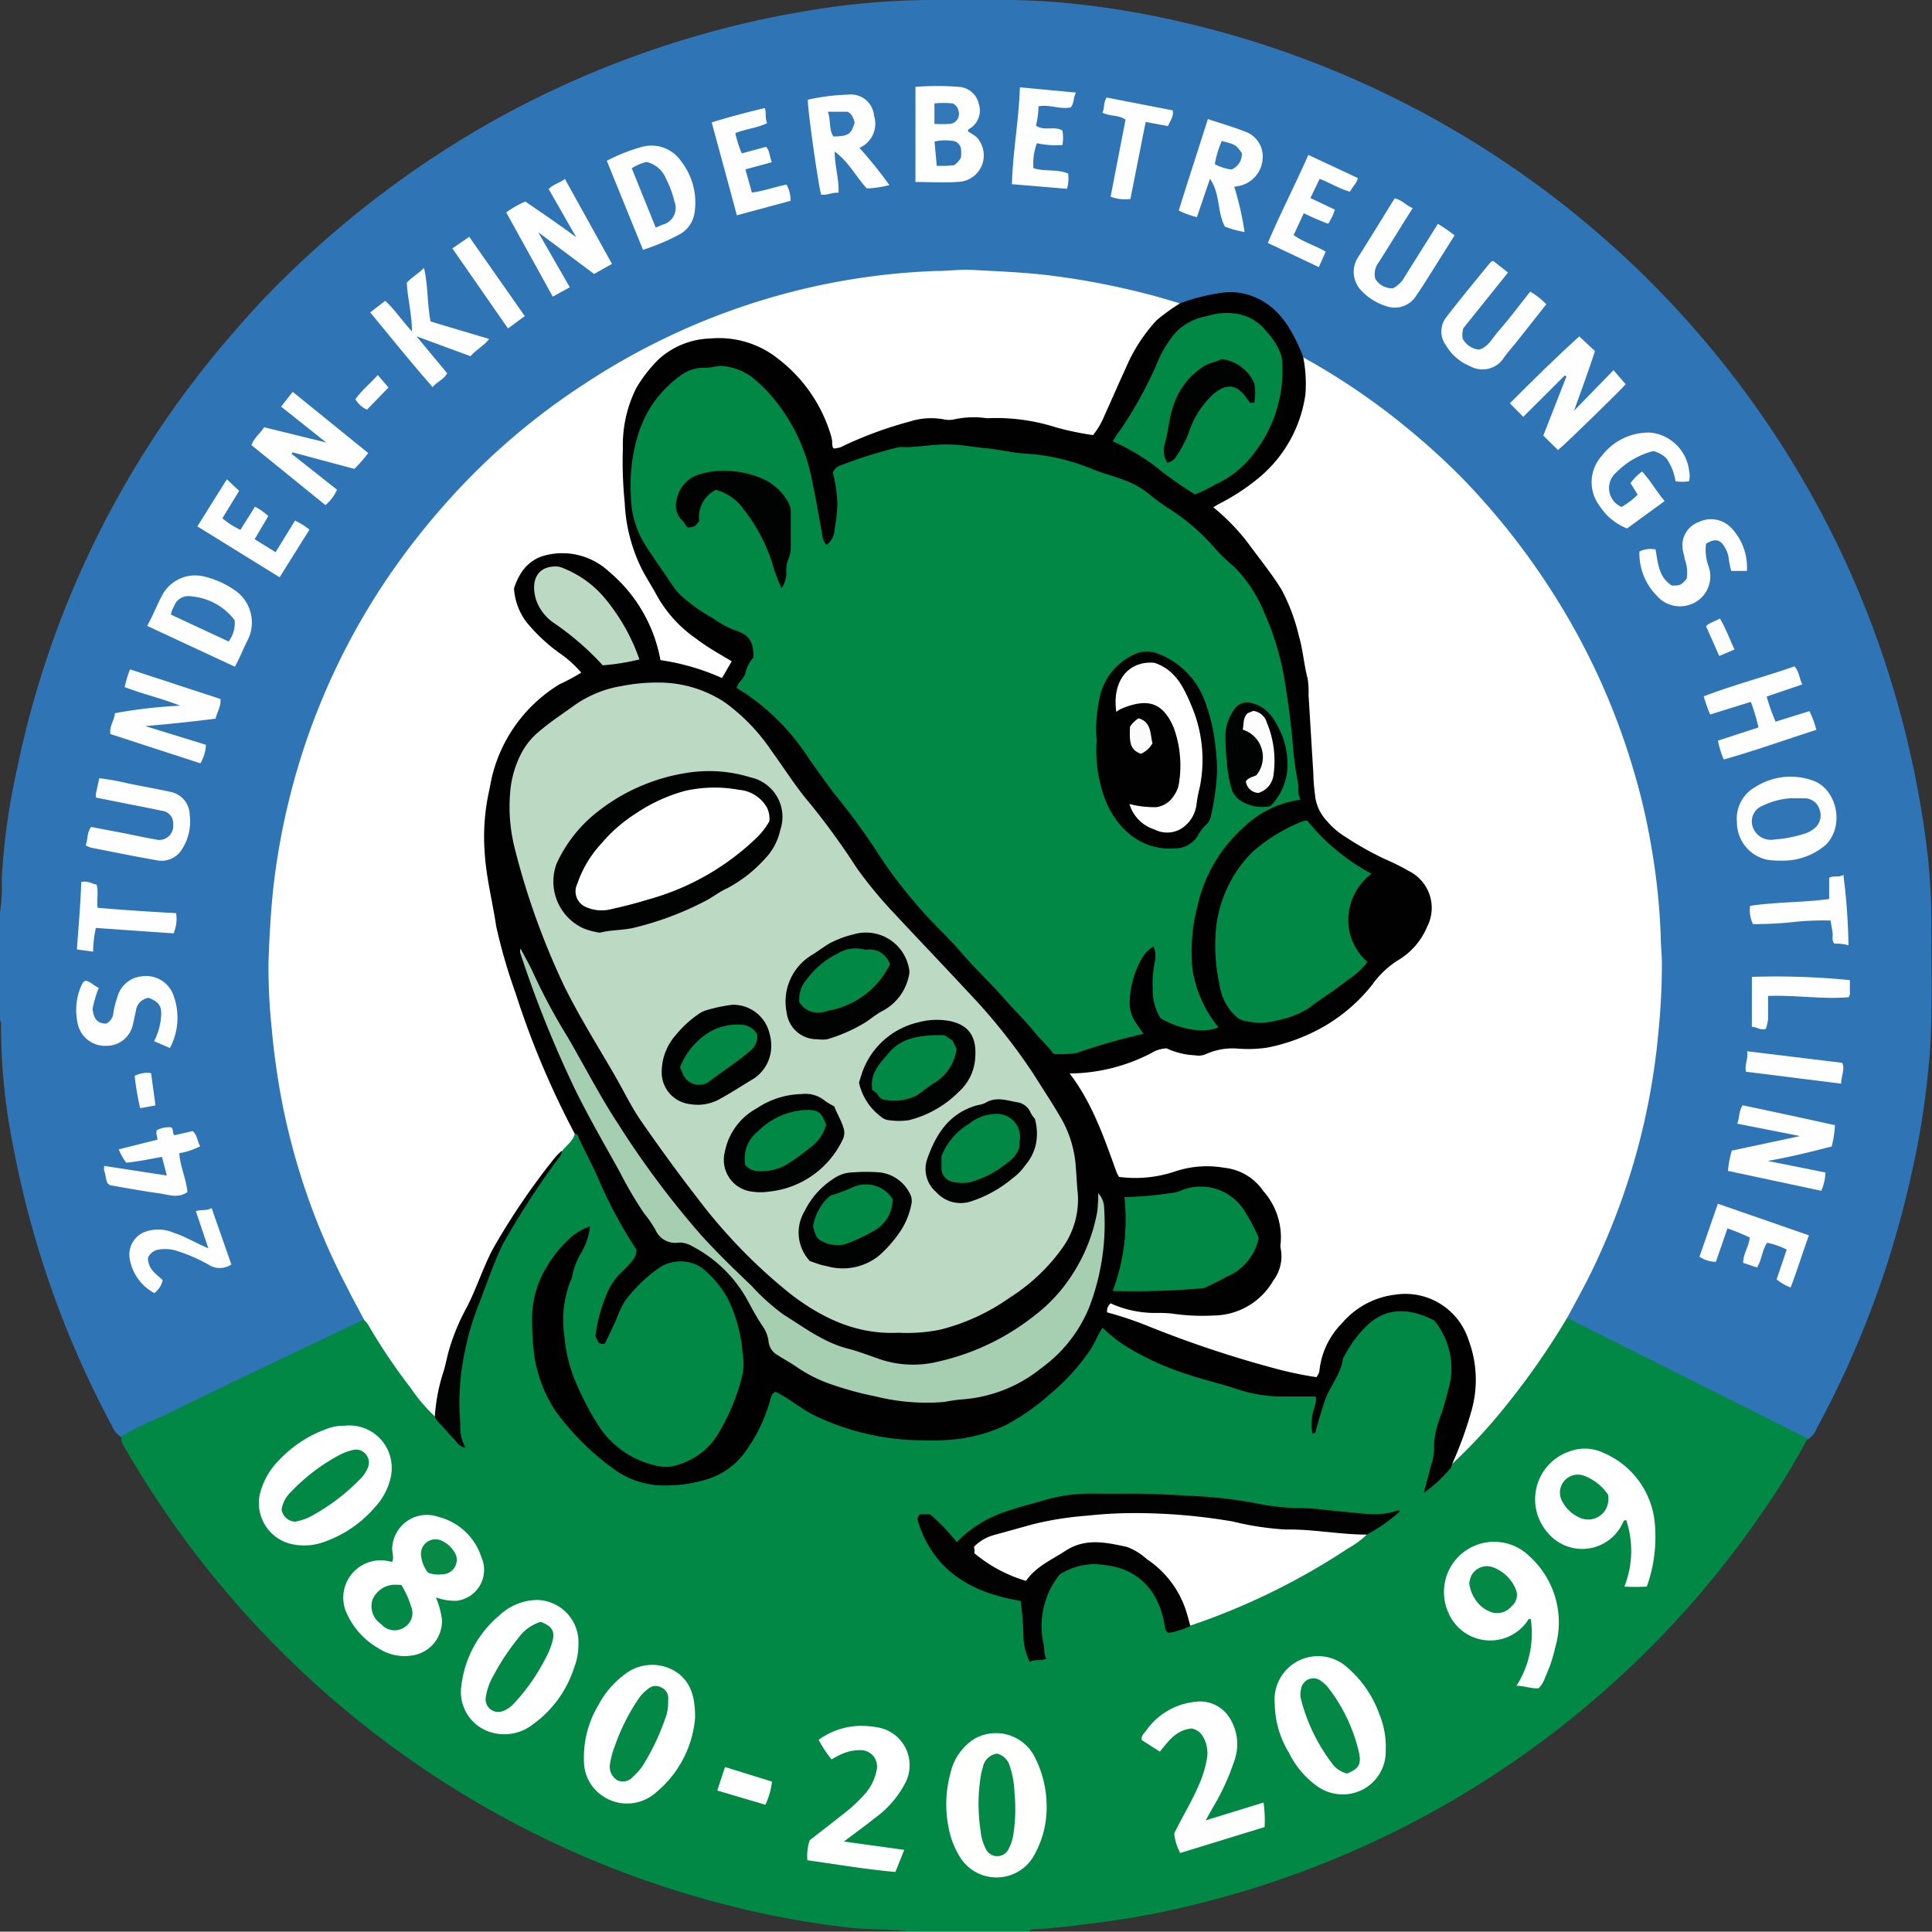 <svg xmlns="http://www.w3.org/2000/svg" viewBox="0 0 167 166.97"><rect x="0" y="0" width="167" height="166.97" fill="#333333" stroke="none"/><title>logo_02</title><g id="Ebene_2" data-name="Ebene 2"><g id="Ebene_1-2" data-name="Ebene 1"><path d="M0,88.22V78.87A14.31,14.31,0,0,0,.15,76,58.29,58.29,0,0,1,1.5,66.34,82.78,82.78,0,0,1,20.05,28.89c1.59-1.84,3.22-3.64,5-5.32a85.46,85.46,0,0,1,17.36-13A84,84,0,0,1,70.16.87,65.5,65.5,0,0,1,80.44,0c3.8,0,7.61-.12,11.4.23a75.71,75.71,0,0,1,10,1.6,84,84,0,0,1,51.9,36.23,82.88,82.88,0,0,1,9.84,21.21,85.33,85.33,0,0,1,2.92,13.6,53,53,0,0,1,.44,6.89c0,3.6.11,7.19-.1,10.78a71.46,71.46,0,0,1-1.71,11.36,83.88,83.88,0,0,1-8.09,21.56,2.07,2.07,0,0,1-.7.92c-.42.13-.75-.12-1.09-.29l-19-9.52c-.34-.17-.73-.29-.89-.7a7,7,0,0,1,1-2.17A58.77,58.77,0,0,0,141.8,97.4a62.66,62.66,0,0,0,1.5-11.1,58.9,58.9,0,0,0-5.47-28,60.24,60.24,0,0,0-24.24-26.6,6.36,6.36,0,0,1-1.11-.75c-.46-.67-.69-1.45-1.1-2.15a6.18,6.18,0,0,0-4-3.2,9.15,9.15,0,0,0-4.24.45,6.94,6.94,0,0,1-1.21.32,14.65,14.65,0,0,1-2.43-.61A64.46,64.46,0,0,0,86,23.7a58.81,58.81,0,0,0-26.6,4.93A59.78,59.78,0,0,0,43.2,39.13,59.88,59.88,0,0,0,24.87,70.81a64,64,0,0,0-1.28,10.24,59.15,59.15,0,0,0,5.68,28.14c.64,1.36,1.36,2.67,2.06,4a1.37,1.37,0,0,1,.25.84c-.15.41-.53.54-.88.7-3.56,1.65-7.08,3.37-10.62,5.06-2.94,1.41-5.89,2.8-8.82,4.23a1.31,1.31,0,0,1-.77.22,2.1,2.1,0,0,1-.82-1,83.91,83.91,0,0,1-8.5-24A52.8,52.8,0,0,1,.09,88.73C.09,88.56.14,88.37,0,88.22Z" fill="#2f75b6"/><path d="M156.25,124.35a63.31,63.31,0,0,1-4.24,6.84,81.87,81.87,0,0,1-11.75,13.53,83.47,83.47,0,0,1-37.37,20,71.82,71.82,0,0,1-8.36,1.52c-1.75.21-3.49.47-5.25.52-.13,0-.23,0-.26.17H78.41c-1.54-.19-3.09-.12-4.64-.27a78.26,78.26,0,0,1-11.47-2.13,83.25,83.25,0,0,1-17.64-6.83,84.19,84.19,0,0,1-31.43-28.58q-1.25-1.92-2.4-3.9c-.19-.33-.45-.66-.29-1.09,1.35-.81,2.81-1.4,4.22-2.08,3.64-1.77,7.29-3.51,10.94-5.26l5.79-2.75c.51,0,.6.45.79.76a58,58,0,0,0,5.47,7.54c.64.75,1.26,1.52,2,2.31a20.67,20.67,0,0,1,.64-9.59c1.34-4.28,2.85-8.51,5.67-12.13a36.5,36.5,0,0,0,2.27-3.44,9.33,9.33,0,0,1,1.36-1.65c.5.09.61.54.8.9,1,1.87,1.81,3.85,2.78,5.74a26.22,26.22,0,0,0,1.53,2.74,1.47,1.47,0,0,1-.08,2.12,6.1,6.1,0,0,1-.73.79,8,8,0,0,0-2.2,4.9.67.67,0,0,0,.2.71,2.19,2.19,0,0,0,.9-1.44,9.08,9.08,0,0,1,2.85-4.07,8.2,8.2,0,0,1,1.13-.89,3.47,3.47,0,0,1,4.3.39A10.16,10.16,0,0,1,64,120.05a13.53,13.53,0,0,1-2.35,4.82A5.27,5.27,0,0,1,56,126.73c-2.77-.76-4.34-2.77-5.57-5.13a15.89,15.89,0,0,1-2-7.84,14.58,14.58,0,0,1,1.41-5.33,9.7,9.7,0,0,0,.76-1.93,2,2,0,0,0-1.21.69,10.44,10.44,0,0,0-3.1,9.16c.41,3.88,2.47,6.73,5.31,9.17a8.75,8.75,0,0,0,3.64,2.23c4.16,1,8.36-.31,10.11-4.75.24-.61.47-1.23.68-1.86a1.53,1.53,0,0,1,.69-1,1.94,1.94,0,0,1,1.31.54,18.4,18.4,0,0,0,8.39,3.21,21.06,21.06,0,0,0,8-.21,13.18,13.18,0,0,0,5.34-2.85,17.57,17.57,0,0,0,4.88-5.69.83.83,0,0,1,.59-.53,31.86,31.86,0,0,0,18.37,5.83,1.47,1.47,0,0,1,.1,1.34,5.28,5.28,0,0,0-.16,1.26,20.14,20.14,0,0,1,1.79-4.49,18.86,18.86,0,0,1,1.23-2.67,10,10,0,0,1,1.4-1.64c1.77-1.59,3.69-1.57,5.75-.57a1.94,1.94,0,0,1,.8.83,6.32,6.32,0,0,1,.8,5.42c-.87,2.69-1.17,5.49-1.81,8.28a13.81,13.81,0,0,0,1.64-1.6,53,53,0,0,0,7.48-8.7c.76-1.08,1.49-2.18,2.17-3.31.16-.27.29-.6.67-.67l13.23,6.63Z" fill="#018845"/><path d="M135.45,113.93a64.79,64.79,0,0,1-5.27,7.57,46.25,46.25,0,0,1-4.81,5.18c-.3-.41,0-.73.16-1.07,1-2.34,1.92-4.69,1.71-7.28a7.31,7.31,0,0,0-2.45-5.22,5.19,5.19,0,0,0-4.57-1,7.49,7.49,0,0,0-5.93,5.82,1.64,1.64,0,0,1-.66,1.25c-6.17-1.07-12.09-3.42-18-5.65-.23-.43-.19-.73.09-1a.55.55,0,0,1,.46,0c2.84.93,5.79.85,8.72.85a5.57,5.57,0,0,0,5.29-3.89,7.24,7.24,0,0,0-.9-5.85c-1.61-2.5-4-3.07-7.59-2.2a15.66,15.66,0,0,1-4.25.57,1.34,1.34,0,0,1-1.41-1q-1.15-3.16-2.61-6.21c-.33-.71-1-1.2-1.28-2a2.68,2.68,0,0,1,1.71-.41,15.15,15.15,0,0,0,5.23-1.56,3,3,0,0,1,2.59-.18,3.67,3.67,0,0,0,2.8,0,4.7,4.7,0,0,1,2-.31c5.21.2,9.16-2.12,12.27-6.1a6.69,6.69,0,0,1,1.6-1.4,6.69,6.69,0,0,0,2.77-3.32,3.37,3.37,0,0,0-1.8-4.15,42.58,42.58,0,0,1-5-2.66,7.18,7.18,0,0,1-2.51-2.39,7.7,7.7,0,0,1-.63-3.6c-.16-2.44-.23-4.9-.46-7.34a19.45,19.45,0,0,0-2.27-8.17,27.06,27.06,0,0,0-5.13-6.55,1.57,1.57,0,0,1-.59-.7c0-.49.5-.61.85-.81A13.51,13.51,0,0,0,111,38.4a9.55,9.55,0,0,0,1.53-6.59c-.06-.31-.2-.65.1-.93a58.91,58.91,0,0,1,8.66,5.84,60.75,60.75,0,0,1,5.25,4.76,62,62,0,0,1,8,10.27,59.85,59.85,0,0,1,6.64,14.75,55.2,55.2,0,0,1,1.6,6.93,56.47,56.47,0,0,1,.77,7.46c0,.86.12,1.72.1,2.59,0,2.47-.19,4.93-.47,7.39a60,60,0,0,1-1.48,7.87,59.28,59.28,0,0,1-3.34,9.48C137.51,110.18,136.47,112.05,135.45,113.93Z" fill="#fff"/><path d="M49.68,98c-.15.67-.75,1-1.12,1.53a65.72,65.72,0,0,0-5.18,7.64c-2.33,4.55-4.69,9.11-5.46,14.26a1.56,1.56,0,0,1-.33,1A13.72,13.72,0,0,1,35.52,120a49.56,49.56,0,0,1-3.74-5.56,2.21,2.21,0,0,0-.29-.33c-.48-.92-1-1.84-1.45-2.76a58.63,58.63,0,0,1-6-18c-.22-1.44-.42-2.88-.54-4.33a50.5,50.5,0,0,1-.29-5.89c.08-2.26.2-4.52.46-6.77a60.75,60.75,0,0,1,2.2-10.44,59.39,59.39,0,0,1,7.73-16.11,63.11,63.11,0,0,1,5.44-6.87,58.53,58.53,0,0,1,11.35-9.67A59.47,59.47,0,0,1,66,25.91a58.65,58.65,0,0,1,15-2.49c1,0,2-.14,3-.09,2.2.12,4.4.2,6.59.46a66.37,66.37,0,0,1,8.74,1.67c.89.23,1.76.5,2.65.76,0,.37-.29.5-.53.66a11.11,11.11,0,0,0-3.87,5c-.76,1.6-1.38,3.25-2.19,4.83-.51,1-.75,1.09-1.86.93a12.51,12.51,0,0,1-1.93-.42c-3.06-.91-6.17-.8-9.33-.84s-6.07,1.1-8.95,2.25a2,2,0,0,1-1.28.23.52.52,0,0,1-.25-.36,12,12,0,0,0-5.21-7.66,7.88,7.88,0,0,0-9.3.35,9.17,9.17,0,0,0-3.09,6.1,26.87,26.87,0,0,0,.32,8,15.47,15.47,0,0,0,7.67,11.06,7,7,0,0,1,.91.58,1,1,0,0,1,.27.3c0,.63-.33,1.08-.93,1.61A48,48,0,0,0,57,57.23a3.06,3.06,0,0,1-.37-1.06A12.09,12.09,0,0,0,51.58,49a5.27,5.27,0,0,0-4.72-.6,3.05,3.05,0,0,0-1.93,3.66,5.19,5.19,0,0,0,1.51,2.4,28.89,28.89,0,0,0,2.71,2.35,2.46,2.46,0,0,1,1.12,1.35c-.11.47-.51.59-.85.76A12.61,12.61,0,0,0,42.56,68c-.81,3.68-.33,7.27.37,10.87A65.69,65.69,0,0,0,47.11,92c.74,1.74,1.59,3.43,2.38,5.14C49.62,97.39,49.8,97.65,49.68,98Z" fill="#fff"/><path d="M49.68,98A74.69,74.69,0,0,1,44.55,85.8a47.13,47.13,0,0,1-1.66-5.74c-.32-2.15-.88-4.27-1-6.45a18.26,18.26,0,0,1,.37-5.16c.12-.54.2-1.09.35-1.63a12.88,12.88,0,0,1,5.77-7.68,16.49,16.49,0,0,0,1.86-1,9.75,9.75,0,0,0-1.85-1.67,14.9,14.9,0,0,1-2.87-2.68,5.38,5.38,0,0,1-1.09-2.92,5.31,5.31,0,0,1,.72-1.5,3.43,3.43,0,0,1,2-1.37,5.91,5.91,0,0,1,5.49,1.41,13,13,0,0,1,4.45,7.65,19.93,19.93,0,0,1,5.32,1.55l.84-1.45c-1.08-.64-2.15-1.24-3.14-2a11.08,11.08,0,0,1-3.34-3.7c-.45-.84-1-1.65-1.4-2.49A14.35,14.35,0,0,1,54,43.45a35.65,35.65,0,0,1-.16-4.74A11,11,0,0,1,55,33.54a12.21,12.21,0,0,1,1.92-2.47,6.92,6.92,0,0,1,4.47-1.81,8.2,8.2,0,0,1,5.93,1.8,13,13,0,0,1,4.46,6.43,4.18,4.18,0,0,1,.15.61c0,.2,0,.42.07.59s.4,0,.59,0a33.75,33.75,0,0,1,6-2.24,6.1,6.1,0,0,1,3-.2,2.07,2.07,0,0,0,.89,0,7.89,7.89,0,0,1,2.74-.11,1.45,1.45,0,0,0,.36,0,17.13,17.13,0,0,1,5.73.81,25.45,25.45,0,0,0,3.17.66,6.58,6.58,0,0,0,1-1.72c.61-1.32,1.18-2.67,1.8-4A14.19,14.19,0,0,1,100,27.66,17.8,17.8,0,0,1,102,26.22a16.93,16.93,0,0,1,3.34-.87,5.43,5.43,0,0,1,2.56.13c2.43.76,3.6,2.67,4.53,4.83.08.19.15.38.22.57a11.81,11.81,0,0,1,.19,3.2,11.41,11.41,0,0,1-4,7.2,18.93,18.93,0,0,1-3.59,2.34l-.37.23a18.84,18.84,0,0,1,2.87,2.92c1,1.37,2.09,2.7,3,4.15a16.26,16.26,0,0,1,1.51,4c.37,1.22.44,2.5.77,3.73a7.43,7.43,0,0,1,.08,1.42l.42,6.9c0,.65.09,1.31.17,2a3.87,3.87,0,0,0,1,2,6.57,6.57,0,0,0,1.63,1.39,26.82,26.82,0,0,0,3.43,1.92,20.15,20.15,0,0,1,2,1,3.56,3.56,0,0,1,1.6,4.83,6.1,6.1,0,0,1-2.56,2.92,8,8,0,0,0-2.21,2.12,14.71,14.71,0,0,1-4,3.49,16.11,16.11,0,0,1-5.08,1.92,11.42,11.42,0,0,1-2.41.09,5.59,5.59,0,0,0-2.8.44,1.61,1.61,0,0,1-1,.13,6.59,6.59,0,0,1-2.46-.6,2.69,2.69,0,0,0-1.31.4,15.49,15.49,0,0,1-7.07,1.77c2,2.62,3,5.63,4.08,8.6a3.07,3.07,0,0,0,.19.34,10.78,10.78,0,0,0,4.84-.47,8.64,8.64,0,0,1,4.25-.32,4.66,4.66,0,0,1,3.37,2,6.05,6.05,0,0,1,1.51,4.53,1.09,1.09,0,0,0,0,.44,3.49,3.49,0,0,1-.65,2.8,6,6,0,0,1-5.12,3,17.83,17.83,0,0,1-3.58-.16,10.09,10.09,0,0,0-1.35-.06,9.28,9.28,0,0,1-4-.83.88.88,0,0,0-.3.78,30.46,30.46,0,0,1,3.67,1.24,95,95,0,0,0,10.92,3.63,31.49,31.49,0,0,0,3.5.73,1.14,1.14,0,0,0,.27-.65,6.83,6.83,0,0,1,1.93-4,7.13,7.13,0,0,1,4.61-2.48,5.73,5.73,0,0,1,6.32,3.86,9.8,9.8,0,0,1,.21,6.39,32.17,32.17,0,0,1-1.56,4.28,2.83,2.83,0,0,0-.14.41,12.18,12.18,0,0,1-2.36,2.2c.22-.84.42-1.58.61-2.33a5.16,5.16,0,0,0,.28-1.66,6.65,6.65,0,0,1,.42-2.25,29.36,29.36,0,0,0,1-3.5,6.58,6.58,0,0,0-1.27-5,.69.69,0,0,0-.27-.24c-1.8-.89-3.84-1.2-5.61.44a10.28,10.28,0,0,0-2.07,2.79.48.48,0,0,0-.08.16c-.17,1.33-1.11,2.33-1.54,3.55-.3.87-.55,1.75-.8,2.63,0,.11,0,.24-.29.26a4,4,0,0,1,0-1.61c.07-.51.39-1,.28-1.58-1,0-1.88,0-2.8,0a12.12,12.12,0,0,1-4.1-.67c-1.46-.48-3-.83-4.41-1.32a23.5,23.5,0,0,1-5.3-2.48,13.79,13.79,0,0,1-1.82-1.47c-.41.61-.64,1.25-1,1.83a18.7,18.7,0,0,1-3.53,3.9,19.4,19.4,0,0,1-3.86,2.7,14,14,0,0,1-3.62,1.12,19.43,19.43,0,0,1-3.57.18,21.8,21.8,0,0,1-9-2c-1.33-.58-2.37-1.56-3.69-2.19-.38.15-.39.55-.5.87a13.92,13.92,0,0,1-2,4.15,6.3,6.3,0,0,1-3.53,2.57,11.89,11.89,0,0,1-4.31.47A7.36,7.36,0,0,1,53,126.94a22.36,22.36,0,0,1-5-5,11.92,11.92,0,0,1-1.85-5,26.51,26.51,0,0,1-.16-3,8.51,8.51,0,0,1,1.15-4.24A10.78,10.78,0,0,1,49.29,107,5.28,5.28,0,0,1,51,106a5.62,5.62,0,0,1-.81,2.36,6.43,6.43,0,0,0-.72,1.9,1.85,1.85,0,0,1-.17.5,9.25,9.25,0,0,0-.51,4.74,12.78,12.78,0,0,0,1.18,4.43,22.42,22.42,0,0,0,2,3.65,7.92,7.92,0,0,0,4.73,3.1,3.25,3.25,0,0,0,2.06-.12A6,6,0,0,0,62,124.06a17.9,17.9,0,0,0,2.19-5.3,5.12,5.12,0,0,0,0-1.79,12.94,12.94,0,0,0-1.3-4.76,9.19,9.19,0,0,0-2.25-2.64,3.33,3.33,0,0,0-3.54-.06,12.69,12.69,0,0,0-3.12,3,10.75,10.75,0,0,0-.74,1.62c-.32.69-.65,1.39-.95,2-.66.16-.65-.35-.83-.65a13.81,13.81,0,0,1,.87-3.34,5.71,5.71,0,0,1,1.21-2,9.31,9.31,0,0,0,1.28-1.38A1.3,1.3,0,0,0,55,108a39.12,39.12,0,0,1-3.36-6.3c-.51-1.11-1.07-2.19-1.6-3.28C50,98.23,49.92,98,49.68,98Z" fill="#010101"/><path d="M25.21,39.23l3.92,3.1a3.63,3.63,0,0,1-1,1.33l-6.39-5.18c.21-.64.75-1,1.09-1.55l5.37,1.32-3.9-3.1,1-1.28,6.53,5.29a12.93,12.93,0,0,1-1.2,1.37L25.29,39.1Z" fill="#fefefe"/><path d="M136.06,35.5,139.47,32l1.05,1.21c-.16.25-5.19,5.17-5.85,5.69l-1.27-1.25,2-5.1-.14-.1-3.59,3.58-1.16-1.17c2-2,3.95-3.93,6-5.78l1.36,1.27C137.29,32.1,136.68,33.79,136.06,35.5Z" fill="#fefefe"/><path d="M43.76,18.36a8.38,8.38,0,0,1,1.65-.94c1.45,1,2.93,2,4.4,3.09l-2.38-4.16c.39-.43.93-.52,1.4-.88l4.07,7.34-1.55.87-4.83-3.61,2.73,4.76-1.47.81Z" fill="#fefefe"/><path d="M17.8,64.38a3.39,3.39,0,0,1-.48,1.6L9.54,63.45c-.1-.72.36-1.2.39-1.8A42,42,0,0,1,15.57,61c-1.56-.63-3.23-1-4.79-1.61a8.9,8.9,0,0,1,.46-1.53l7.82,2.56c.06.65-.3,1.12-.42,1.7-2,.25-4,.47-6.09.64Z" fill="#fffefe"/><path d="M158.61,97.26a9.4,9.4,0,0,1-.28,1.84c-1.79.46-3.57.91-5.54,1.25l5,1a4.33,4.33,0,0,1-.36,1.58l-8.07-1.72a10.14,10.14,0,0,1,.33-1.75l5.91-1.26-5.44-1.07c.22-.52.12-1.05.47-1.59C153.26,96.09,155.94,96.67,158.61,97.26Z" fill="#fefefe"/><path d="M79.13,15.73V7.51a23.74,23.74,0,0,1,3.77,0A1.88,1.88,0,0,1,84.61,9a1.82,1.82,0,0,1-.7,2.06c-.09.07-.23.08-.24.29.33.25.79.41,1,.84A2.29,2.29,0,0,1,83,15.71C81.74,15.82,80.48,15.73,79.13,15.73Z" fill="#fffffe"/><path d="M104.41,10.29c1.1.37,2.16.67,3.17,1.07a2.27,2.27,0,0,1,1.56,2.35A2.55,2.55,0,0,1,107,16.09l-.31.06a26.15,26.15,0,0,1,.89,3.91,9.61,9.61,0,0,1-1.7-.47c-.68-1.25-.38-2.81-1.29-4.14l-1.13,3.32a7.48,7.48,0,0,1-1.57-.57C102.7,15.58,103.55,13,104.41,10.29Z" fill="#fefefe"/><path d="M153.89,74.39a6.4,6.4,0,0,1-1.16-.08,3.3,3.3,0,0,1-2.59-3.22A3.14,3.14,0,0,1,151.77,68a5.67,5.67,0,0,1,4.81-.57c2.1.62,2.94,3.77,1.3,5.54A5.67,5.67,0,0,1,153.89,74.39Z" fill="#fefefe"/><path d="M74.29,12.78A38.48,38.48,0,0,1,76.88,16a9.5,9.5,0,0,1-1.95.29c-.93-1-1.54-2.27-2.78-3.19,0,1.29.39,2.37.33,3.56-.54-.05-1,.25-1.51.16-.32-1.36-1.18-7.49-1.14-8.2a17.84,17.84,0,0,1,3.51-.44A2,2,0,0,1,75.55,10,2.27,2.27,0,0,1,74.29,12.78Z" fill="#fefefe"/><path d="M12.72,54.1c.56-1,.89-1.93,1.39-2.81a3.24,3.24,0,0,1,3.61-1.44,7.89,7.89,0,0,1,2.65,1.22,3.38,3.38,0,0,1,1.07,4.2c-.4.75-.69,1.57-1.14,2.36Z" fill="#fefefe"/><path d="M55.58,21.59,52.45,13.9a15.52,15.52,0,0,1,2.95-1.18A3.12,3.12,0,0,1,58.92,14a5.75,5.75,0,0,1,1.14,4.2,2.59,2.59,0,0,1-1.21,2A18.27,18.27,0,0,1,55.58,21.59Z" fill="#fefefe"/><path d="M157,63.09c-2.7.86-5.29,1.8-8,2.56a7.77,7.77,0,0,1-.5-1.63L152,62.88a16.4,16.4,0,0,0-.66-2.21l-3.52,1.09a14.25,14.25,0,0,1-.55-1.57c2.6-1,5.26-1.68,7.84-2.59.42.46.4,1,.68,1.56l-3.08,1.05a16.12,16.12,0,0,0,.77,2.17l2.92-.91A7.11,7.11,0,0,1,157,63.09Z" fill="#fefefe"/><path d="M32,27,33.3,26c.84.78,1.44,1.71,2.31,2.65,0-1.51-.38-2.81-.45-4.21.39-.45,1-.78,1.49-1.28.37,1.56.26,3.12.57,4.63l5.06,1.51c-.48.63-1.15.93-1.61,1.49L36,29.07l2.65,3.19c-.25.53-.84.7-1.26,1.2C35.54,31.35,33.81,29.2,32,27Z" fill="#fefefe"/><path d="M129.08,22.56l1.27,1-3.86,4.81a2,2,0,0,0-.06.9,1.82,1.82,0,0,0,1.4.95c.77-.18,1.13-.93,1.62-1.51,1-1.13,1.87-2.31,2.82-3.5a6.14,6.14,0,0,1,1.39,1.09L131,29.67c-.34.41-.7.81-1,1.24a2.19,2.19,0,0,1-2.91.75A4.27,4.27,0,0,1,125,29.87a2,2,0,0,1,0-2.43c1.25-1.63,2.57-3.21,3.87-4.81A.71.71,0,0,1,129.08,22.56Z" fill="#fefefe"/><path d="M124.29,19.35a12.54,12.54,0,0,1,1.44,1l-2,3.18c-.43.68-.85,1.37-1.3,2a2.17,2.17,0,0,1-2.58.94,5,5,0,0,1-2.18-1.35,2.32,2.32,0,0,1-.33-2.8c1.08-1.71,2.14-3.44,3.21-5.17.62.12,1,.61,1.56.84-1,1.58-1.94,3.12-2.91,4.65a1.68,1.68,0,0,0-.33,1.43,1.63,1.63,0,0,0,1.56.84,2.44,2.44,0,0,0,1-1C122.37,22.4,123.31,20.92,124.29,19.35Z" fill="#fefefe"/><path d="M146,41.6a3.82,3.82,0,0,1-1.17,0,4.67,4.67,0,0,0-.8-2,2.49,2.49,0,0,0-1.12-.61,6.83,6.83,0,0,0-3.18,1.83,1.77,1.77,0,0,0,.44,3,6.83,6.83,0,0,0,1.39-1.06l-.62-1a4.41,4.41,0,0,1,1-1c.74.79,1.24,1.72,1.95,2.55l-3.25,2.37a5,5,0,0,1-2.35-1.92,3.39,3.39,0,0,1,.18-4.37,5.11,5.11,0,0,1,4.18-2A3.76,3.76,0,0,1,146,40.66,2,2,0,0,1,146,41.6Z" fill="#fefefe"/><path d="M8.29,68.94a2.33,2.33,0,0,1,0-.33c.09-.43.19-.86.29-1.34a21.61,21.61,0,0,1,2.45.44c1.22.25,2.44.46,3.66.73a2.06,2.06,0,0,1,1.71,2,4.43,4.43,0,0,1-.69,3,2.06,2.06,0,0,1-2.17.92c-1.9-.33-3.79-.72-5.68-1.09a3.21,3.21,0,0,1-.46-.2c.22-.5.08-1.07.48-1.59l2.57.49c1,.19,2,.42,3,.59a1.21,1.21,0,0,0,1.52-1.29,1.09,1.09,0,0,0-1-1.19c-1.19-.26-2.39-.48-3.58-.72Z" fill="#fefefe"/><path d="M151,49.35h-1.36a10.37,10.37,0,0,1-.22-1.11,2.26,2.26,0,0,0-.28-.84c-.4-.77-.86-.89-1.67-.41a4.15,4.15,0,0,0,.23,2,2.6,2.6,0,0,1-.48,2.51,2.65,2.65,0,0,1-4,0,5.21,5.21,0,0,1-1.51-3.83,2.29,2.29,0,0,1,1.39-.18c.22,1.16.26,2.4,1.41,3.12.75,0,.75,0,1.28-.57a3.26,3.26,0,0,0-.18-1.75c0-.23-.11-.46-.14-.7a2.14,2.14,0,0,1,1.36-2.46,2.41,2.41,0,0,1,2.88.57A4.92,4.92,0,0,1,151,49.35Z" fill="#fefefe"/><path d="M12.85,86.25a1.28,1.28,0,0,0-1.1,1.11c-.09.38-.15.76-.25,1.13A2.32,2.32,0,0,1,9.14,90.4a2.41,2.41,0,0,1-2.44-2A5.23,5.23,0,0,1,7,85.27c.09-.19.15-.39.39-.5.44.07.73.44,1.15.62A9.37,9.37,0,0,0,8,87.23c.1.66.28,1.25,1.18,1.25a1.13,1.13,0,0,0,.62-.94,7.18,7.18,0,0,1,.33-1.29,2.42,2.42,0,0,1,2.15-1.86A2.51,2.51,0,0,1,15,86.05a5.6,5.6,0,0,1-.31,4.54L13.32,90a5.55,5.55,0,0,0,.6-2.08C14,87,13.79,86.62,12.85,86.25Z" fill="#fefefe"/><path d="M156.36,106.78c-.57,1.57-1,3-1.58,4.51a4.47,4.47,0,0,1-1.21-.7l.87-2.58a7,7,0,0,0-1.68-.59c-.47.65-.46,1.49-.89,2.14l-1.19-.4c0-.79.49-1.42.57-2.19a19.92,19.92,0,0,0-1.93-.79l-1,2.89a2.57,2.57,0,0,1-1.42-.44l1.59-4.58Z" fill="#fefefe"/><path d="M17.06,45.5l2.55-4.07,1.06,1-1.45,2.37a7.44,7.44,0,0,0,1.56,1l1.26-2a5.09,5.09,0,0,1,1.15.81l-1.18,2,1.81,1.12L25.5,45a6.4,6.4,0,0,1,1.25.78l-2.58,4.12Z" fill="#fefefe"/><path d="M66.22,12.69c.36.41.29.89.5,1.33l-2.29.62.56,2c1-.11,2-.5,3-.68a2.69,2.69,0,0,1,.34,1.4l-4.64,1.25C63,16,62.26,13.33,61.52,10.58c1.51-.47,3-.86,4.59-1.24.15.42,0,.86.2,1.3-.85.43-1.82.49-2.75.87a9.58,9.58,0,0,0,.56,1.75Z" fill="#fefefe"/><path d="M114.07,15.46l-.8,1.66,2.11,1a4.68,4.68,0,0,1-.57,1.22,21,21,0,0,1-2.11-.91l-.88,1.89c.84.61,1.85.89,2.77,1.43L114,23.09,109.59,21c1.09-2.57,2.35-5,3.5-7.61l4.28,2a1.5,1.5,0,0,1-.33.64c-.12.17-.23.34-.36.54C115.77,16.31,115,15.82,114.07,15.46Z" fill="#fefefe"/><path d="M88.16,7.55,93,8c-.24.49-.15.94-.45,1.28-.92.2-1.81-.27-2.78-.09a7.89,7.89,0,0,1-.22,1.67c.72.5,1.57,0,2.28.42a3.32,3.32,0,0,1,0,1.26,7.91,7.91,0,0,1-2.2-.16,5,5,0,0,0-.3,2.16c1,.31,2,.05,3,.46a3.31,3.31,0,0,1-.1,1.32l-4.76-.4C87.55,13.08,88.07,10.36,88.16,7.55Z" fill="#fefeff"/><path d="M9.33,102.32c-.21-.32-.16-.73-.32-1.09a1.49,1.49,0,0,1,0-.45l5.41.83L14,100c-1.05.18-2.05.41-3.09.5a5.35,5.35,0,0,1-.65-1.15l3.35-.84c0-.31-.17-.52-.05-.82a2.29,2.29,0,0,1,1.21-.25c.27.13.09.45.31.69l1.57-.36c.42.35.39.88.66,1.31a6.32,6.32,0,0,1-1.81.6c.06,1.15.61,2.23.7,3.36-.8.57-1.61.23-2.38.12-1.44-.2-2.87-.46-4.3-.71C9.45,102.41,9.4,102.36,9.33,102.32Z" fill="#fefefe"/><path d="M12.79,108.72c0,1,.72,1.4,1.27,1.93a1.84,1.84,0,0,1-.72,1.12,4.1,4.1,0,0,1-2.1-2.83,2.11,2.11,0,0,1,1.1-2.38,3.31,3.31,0,0,1,2.67,0c1,.31,1.88.88,3,1.34l-1.08-3.21c.48-.16.94,0,1.36-.27L20,109.3a1.79,1.79,0,0,1-2,0,14.48,14.48,0,0,0-2.86-1.22,3.37,3.37,0,0,0-1.41-.07A1.22,1.22,0,0,0,12.79,108.72Z" fill="#fefefe"/><path d="M96,17l1.29-6.66c-.59-.42-1.34-.27-2-.6.21-.39.06-.87.37-1.31l5.71,1.11c.1.57-.25.93-.41,1.36l-1.93-.36c-.45,2.27-.88,4.46-1.32,6.66A3.51,3.51,0,0,1,96,17Z" fill="#fefefe"/><path d="M15.22,78.93A3.1,3.1,0,0,1,15,80.68l-6.71-.47a9.37,9.37,0,0,0-.24,2.05l-1.4-.19c.13-2,.32-3.9.37-5.83.58-.13.92.15,1.33.23.18.65,0,1.28.09,2C10.69,78.66,12.93,78.81,15.22,78.93Z" fill="#fefefe"/><path d="M159.78,81.71a3.88,3.88,0,0,0-1.22-.14c-.26-.3-.1-.65-.16-1s-.11-.64-.17-1a24,24,0,0,0-3.4.15,33,33,0,0,1-3.3.16,2.61,2.61,0,0,1-.25-1.58c2.25-.34,4.55-.28,6.83-.59V75.88c.36-.23.85,0,1.23-.26A53.88,53.88,0,0,1,159.78,81.71Z" fill="#fefefe"/><path d="M152.83,86.09c0,.71,0,1.34,0,2a3.94,3.94,0,0,1-.19.84c-.46.17-.79-.18-1.21-.17a3.74,3.74,0,0,1,0-.41c0-1.31,0-2.62,0-3.91a64.91,64.91,0,0,1,8.47.28c0,.34,0,.7,0,1a.6.6,0,0,1-.11.48C157.5,86.39,155.23,86,152.83,86.09Z" fill="#fefefe"/><path d="M39.1,21.47l1.46-1,4.8,6.85-1.45,1.07Z" fill="#fefefe"/><path d="M150.92,92.64c-.14-.62.21-1.11.1-1.77l8.22,1c.27.6-.11,1.13-.09,1.8Z" fill="#fefefe"/><path d="M148.67,53.46c.54.91.84,1.81,1.26,2.68l-1.32.56-1.14-2.57C147.78,53.79,148.24,53.73,148.67,53.46Z" fill="#fdfdfe"/><path d="M32.66,32.42l.92,1.08-1.86,1.91a2.21,2.21,0,0,1-1-.9C31.25,33.76,32,33.14,32.66,32.42Z" fill="#fdfdfe"/><path d="M11.64,93a2.33,2.33,0,0,1,1.42-.24l.38,2.79-1.33.24A24.25,24.25,0,0,1,11.64,93Z" fill="#fcfdfd"/><path d="M118.14,132.65a7.38,7.38,0,0,1-1.63,1.2,58.78,58.78,0,0,1-13.6,6.66,1.59,1.59,0,0,1-.59-1.07,8.35,8.35,0,0,0-4.41-5.21,5.78,5.78,0,0,0-6.37.37,10.49,10.49,0,0,0-2.42,1.83,1,1,0,0,1-1.24.21,14.71,14.71,0,0,1-3.29-1.83c-.8-.6-.76-1.24.08-1.78a5.86,5.86,0,0,1,1.21-.58,36.35,36.35,0,0,1,10.66-1.91,42.44,42.44,0,0,1,11.93,1.12,16.32,16.32,0,0,0,3.75.34c1.8.05,3.57.42,5.37.4A.64.64,0,0,1,118.14,132.65Z" fill="#fff"/><path d="M118.14,132.65c-2.33,0-4.64-.48-7-.44a24.86,24.86,0,0,1-4.56-.69,50.09,50.09,0,0,0-8.2-.73,37.45,37.45,0,0,0-4.36.22,28.48,28.48,0,0,0-4.68.73l-3.43.95a3.89,3.89,0,0,0-1.71,1c0,.18.09.37,0,.55a12.42,12.42,0,0,0,4.49,2.41c.84-1.23,2.18-1.8,3.39-2.59,1.76-1.15,3.53-.73,5.32-.35a5.25,5.25,0,0,1,1.74,1.07,8.47,8.47,0,0,1,3.49,4.82c.09.32.18.63.26.95a7.46,7.46,0,0,1-1.86.6.59.59,0,0,1-.34-.48,7.55,7.55,0,0,0-.67-2.29,5.33,5.33,0,0,0-3.91-3,11.33,11.33,0,0,0-1.41-.18,5.64,5.64,0,0,0-2.8.72,1.16,1.16,0,0,0-.53.47,7.15,7.15,0,0,0-1.16,5.76c.09.4,0,.83.24,1.22-.49.25-1,0-1.43.29a5.21,5.21,0,0,1-.56-2.28,24.6,24.6,0,0,0-.24-3c-4.37-.72-7.63-2.69-8.93-7.06a1.2,1.2,0,0,1,.09-.23l.13-.2h.87a16.11,16.11,0,0,1,2.32,2.41,10.31,10.31,0,0,1,3.9-2.52c1.24-.47,2.54-.76,3.81-1.15a14.54,14.54,0,0,1,4.4-.52c1.11,0,2.22,0,3.32,0,1.85,0,3.7.14,5.55.23a37.57,37.57,0,0,1,4.92.61,20.09,20.09,0,0,0,3.8.41c1.28,0,2.54.22,3.81.32,1.52.12,3.07.44,4.58-.12,0,0,.11,0,.23.07A14.32,14.32,0,0,1,118.14,132.65Z" fill="#010201"/><path d="M33.91,135c.18-.49-.07-.88,0-1.3a3,3,0,0,1,4-2.58,5.25,5.25,0,0,1,3.7,3.48,2.69,2.69,0,0,1-2.15,3.77,4.88,4.88,0,0,1-1.78-.29,7.26,7.26,0,0,1,.52,1.91,3,3,0,0,1-2.6,3.11,4.11,4.11,0,0,1-2.91-.64,6.55,6.55,0,0,1-2.85-3.33,3.23,3.23,0,0,1,3.81-4.17A1.84,1.84,0,0,0,33.91,135Z" fill="#fff"/><path d="M60.08,148.52a9.36,9.36,0,0,1-3.31,6.36,3.76,3.76,0,0,1-5.39-.26,3.58,3.58,0,0,1-.89-2.11,8.79,8.79,0,0,1,1.24-5.13A7.81,7.81,0,0,1,54,144.73a3.83,3.83,0,0,1,4.74,0C59.72,145.57,60.1,146.7,60.08,148.52Z" fill="#fff"/><path d="M110.19,147.3a3.76,3.76,0,0,1,6.31-3.13,9.59,9.59,0,0,1,2.73,4,7.41,7.41,0,0,1,.55,3.15,3.7,3.7,0,0,1-2.07,3.41,3.8,3.8,0,0,1-4-.44,7.78,7.78,0,0,1-2.31-2.81A8.3,8.3,0,0,1,110.19,147.3Z" fill="#fff"/><path d="M50,142.14a5.51,5.51,0,0,1-.37,2A9.7,9.7,0,0,1,46,149.1a4,4,0,0,1-3.56.64,3.64,3.64,0,0,1-2.55-4.1,9.33,9.33,0,0,1,3.27-6,4.85,4.85,0,0,1,3.24-1.34A3.65,3.65,0,0,1,50,141.78C50,141.9,50,142,50,142.14Z" fill="#fff"/><path d="M29.76,123.24a3.67,3.67,0,0,1,3.83,2.25,3.82,3.82,0,0,1,.1,2.54,5.61,5.61,0,0,1-1.27,2.24,10.3,10.3,0,0,1-4.37,3,5,5,0,0,1-3,.16,3.63,3.63,0,0,1-2.42-4.83,6.07,6.07,0,0,1,1.45-2.34,10.51,10.51,0,0,1,4.14-2.74A4,4,0,0,1,29.76,123.24Z" fill="#fff"/><path d="M90.47,156.05a8.39,8.39,0,0,1-1.23,4.57,3.72,3.72,0,0,1-6.2,0A7.39,7.39,0,0,1,82,158a10.1,10.1,0,0,1,.15-4.7,4.74,4.74,0,0,1,2.08-3,3.76,3.76,0,0,1,5.13,1.42A9.37,9.37,0,0,1,90.47,156.05Z" fill="#fffffe"/><path d="M133,145.93c-.61.06-1.2-.21-1.92-.21a8.4,8.4,0,0,0,1.24-5.76c-.14-.06-.21,0-.27.13a3.92,3.92,0,0,1-6.86-.71,4.34,4.34,0,0,1,7-4.87,7.69,7.69,0,0,1,2.25,7.86,12.82,12.82,0,0,1-.88,2.62A2.36,2.36,0,0,1,133,145.93Z" fill="#fff"/><path d="M142.35,137.14a15.67,15.67,0,0,1-1.94,0,8.4,8.4,0,0,0,.16-5.74c-.17,0-.23.07-.26.15a3.86,3.86,0,0,1-6.47,1,4.37,4.37,0,0,1,1.82-7.09,3.76,3.76,0,0,1,3,.15,7.31,7.31,0,0,1,4.38,6.08A12.77,12.77,0,0,1,142.35,137.14Z" fill="#fff"/><path d="M103,149.41c-1.37.14-2,1.1-2.74,2l-1.57-1c-.07-.38.2-.57.37-.8a5.91,5.91,0,0,1,4.27-2.51,3,3,0,0,1,2.89,1.29,4.24,4.24,0,0,1,.46,3.85,20.1,20.1,0,0,1-1.87,4.05l-.59,1.06,5-1.54a10.66,10.66,0,0,1,.09,2.12l-7.29,2.24a4.33,4.33,0,0,1-.52-1.69c.7-1.44,1.55-2.82,2.18-4.3a9.72,9.72,0,0,0,.67-2.31,2.83,2.83,0,0,0-.39-1.8A1.38,1.38,0,0,0,103,149.41Z" fill="#fffefe"/><path d="M69.79,160.8a4.23,4.23,0,0,1,.2-1.73l3-2.34a13.23,13.23,0,0,0,1.77-1.66,4.24,4.24,0,0,0,1-2,1.41,1.41,0,0,0-1.35-1.79,4,4,0,0,0-1.89.45c-.21.1-.41.22-.65.35a11.46,11.46,0,0,1-1.11-1.69,6.3,6.3,0,0,1,4.42-1.17,6.54,6.54,0,0,1,1,.16,3.32,3.32,0,0,1,2.08,4.72,8.65,8.65,0,0,1-2.68,3.08c-.83.68-1.71,1.29-2.63,2l5.21.72-.76,1.91C74.85,161.59,72.34,161.15,69.79,160.8Z" fill="#fff"/><path d="M37.59,122.4a15.62,15.62,0,0,1,.72-3.76c.19-.58.3-1.2.46-1.8A18.32,18.32,0,0,1,40.35,113c.83-1.61,1.37-3.35,2.23-5a59.62,59.62,0,0,1,5.36-7.9,6.15,6.15,0,0,1,.62-.63c0,.45-.37.72-.59,1.06a71.12,71.12,0,0,0-4.5,7c-.83,1.69-1.41,3.5-2.1,5.25a23.29,23.29,0,0,0-1.18,4,21.18,21.18,0,0,0-.4,6.3,3.76,3.76,0,0,0,.44,2.05,1.1,1.1,0,0,1-.79-.52c-.58-.61-1.12-1.24-1.69-1.85A.7.7,0,0,1,37.59,122.4Z" fill="#010403"/><path d="M62.67,152.74,66.73,154a6.47,6.47,0,0,1-.57,2L62,154.77Z" fill="#fefefe"/><path d="M91.07,91.1c-.51-.71-1.15-1.26-1.67-1.91-.8-1-1.74-1.88-2.58-2.85-1.16-1.33-2.46-2.54-3.61-3.87-1.34-1.57-2.9-2.93-4.2-4.54a39.44,39.44,0,0,1-3.44-4.66A59.37,59.37,0,0,0,72,68.46c-.67-.91-1.32-1.83-2-2.77a19.87,19.87,0,0,0-4.32-4.83,17.4,17.4,0,0,0-2-1.39c.13-.56.67-.82.76-1.34a3.07,3.07,0,0,1,.69-1.31c0-1.45-.41-2-1.76-2.4a8.62,8.62,0,0,1-1.77-1,14.09,14.09,0,0,1-2.28-1.55,5.37,5.37,0,0,1-1-1c-.82-1.2-1.65-2.4-2.45-3.61a8.16,8.16,0,0,1-1.34-4.45,14.85,14.85,0,0,1,.72-5.53,9.69,9.69,0,0,1,3.54-4.79,3.39,3.39,0,0,1,2.25-.7c.49,0,.94-.19,1.42-.15a5,5,0,0,1,2.46.9,12.9,12.9,0,0,1,2.31,2.36,15.67,15.67,0,0,1,3,6.85c.34,1.56.6,3.13.88,4.69a1.17,1.17,0,0,0,.34.66,1.7,1.7,0,0,0,.69-1.36,13.47,13.47,0,0,0,.24-2.21,12.11,12.11,0,0,0-.39-2.67,1,1,0,0,1,.67-.63,38.64,38.64,0,0,1,4.72-1.5,1.65,1.65,0,0,1,.43-.09c1.38.07,2.73-.25,4.11-.22,1.13,0,2.24.23,3.36.33s2.21.39,3.35.46a17.71,17.71,0,0,1,5.67,1.29c1.06.44,2.19.7,3.26,1.15a7.13,7.13,0,0,1,1.82,1.1,15,15,0,0,0,1.66,1.21,18.28,18.28,0,0,1,4.09,3.56A14.37,14.37,0,0,0,106.69,49a12.08,12.08,0,0,1,2.58,3.93,23.64,23.64,0,0,1,1.83,6.27c.26,1.54.45,3.11.61,4.67a32.45,32.45,0,0,0,.48,3.79c.1.48-.06,1,.23,1.46a8.84,8.84,0,0,0-4.89,2.36,12.89,12.89,0,0,0-4.06,7,15.4,15.4,0,0,0-.39,5.32,10.43,10.43,0,0,0,2.24,5c-1.22.54-3.26.22-5-.78a4.61,4.61,0,0,1-.68-2.6,8.72,8.72,0,0,1,.17-2.22,2.33,2.33,0,0,0-.09-1.39,2.78,2.78,0,0,0-1,1,7.93,7.93,0,0,0-1.07,3.71,3,3,0,0,0,.56,1.93c.19.3.41.58.64.91C96.92,89.8,95,90.34,93.12,91A8.51,8.51,0,0,1,91.07,91.1Z" fill="#028845"/><path d="M77.68,115.2c-3.61.18-6.61-1.25-9.35-3.35a46.47,46.47,0,0,1-8.1-8.36c-1.65-2.12-3.22-4.3-4.76-6.51-.92-1.32-1.61-2.79-2.42-4.18-1.44-2.47-2.95-4.89-4.23-7.46a64.31,64.31,0,0,1-4.34-12.06,14.68,14.68,0,0,1-.38-4.81,8.8,8.8,0,0,1,.95-3.33,6,6,0,0,1,1.5-1.87c1-.87,2.15-1.61,3.24-2.4a9.88,9.88,0,0,1,4-1.58A15.65,15.65,0,0,1,56.94,59a10.34,10.34,0,0,1,5.74,1.73,16.64,16.64,0,0,1,4,4.16c1.13,1.55,2.14,3.18,3.39,4.63a63.92,63.92,0,0,1,4,5.53,37.47,37.47,0,0,0,3.32,4c2.08,2.24,4.2,4.44,6.27,6.68a50.63,50.63,0,0,1,5.65,7.07c.84,1.33,1.71,2.65,2.49,4A9.8,9.8,0,0,1,93,101c.06.71.08,1.43.16,2.14a7.14,7.14,0,0,1-1.28,4.66,16.17,16.17,0,0,1-4.59,4.36,17.94,17.94,0,0,1-6,2.77A14.29,14.29,0,0,1,77.68,115.2Z" fill="#bcd9c4"/><path d="M45,82c.4.77.82,1.48,1.15,2.23a52.3,52.3,0,0,0,2.92,5.42c1.46,2.5,2.77,5.08,4.36,7.5a78.68,78.68,0,0,0,7.12,9.55c1.4,1.55,2.9,3,4.4,4.43a18.35,18.35,0,0,0,2.79,2.51c1.78,1.11,3.48,2.41,5.58,2.94.92.24,1.81.59,2.71.9a9,9,0,0,0,5,.23,20.72,20.72,0,0,0,8.4-4,13.84,13.84,0,0,0,3.27-3.56,14.77,14.77,0,0,0,2.15-5.44,15.09,15.09,0,0,0,.08-1.57,1.91,1.91,0,0,1,.51,1.29A20.12,20.12,0,0,1,94.15,113a12.11,12.11,0,0,1-4.09,5.22,12.31,12.31,0,0,1-7,2.75,13.31,13.31,0,0,0-1.41.21,18.23,18.23,0,0,1-5.94-.47,28.19,28.19,0,0,1-3.71-1,12.11,12.11,0,0,1-3.18-1.58c-.52-.36-1.08-.65-1.61-1a1.5,1.5,0,0,1-.77-1.14,3,3,0,0,0-.55-1.4c-.48-.72-.89-1.48-1.3-2.24a11.52,11.52,0,0,0-4.82-4.66,2.06,2.06,0,0,0-1.11-.28,1.86,1.86,0,0,1-2-1.1,10.25,10.25,0,0,0-1-1.45,34.57,34.57,0,0,1-2.12-3.62c-1.3-2.34-2.65-4.66-3.83-7.07A97.42,97.42,0,0,1,45,82.46.59.59,0,0,1,45,82Z" fill="#a6ceb0"/><path d="M113,70.94a18,18,0,0,0,5.55,4.58,5.07,5.07,0,0,0-2,3.72,4.81,4.81,0,0,0,1.65,3.91,6.66,6.66,0,0,1-1.71,1.56c-1.06.85-2.23,1.57-3.32,2.4a7.81,7.81,0,0,1-2.78,1.09,5.3,5.3,0,0,1-2.54.09A1.85,1.85,0,0,1,107,88a4.56,4.56,0,0,1-1.59-2.9,15.84,15.84,0,0,1-.36-3.89,11,11,0,0,1,3.21-7.57A15,15,0,0,1,112.57,71,1.21,1.21,0,0,1,113,70.94Z" fill="#028845"/><path d="M103.28,42.73a32.35,32.35,0,0,1-3.45-2.45,19.08,19.08,0,0,0-3.64-2.13,6.92,6.92,0,0,1,.66-1A34.76,34.76,0,0,0,100,31.43a9.53,9.53,0,0,1,1.72-2.8,5.12,5.12,0,0,1,2.67-1.32,5.39,5.39,0,0,1,3-.08,4,4,0,0,1,2.08,1.42,6,6,0,0,1,1.26,2,4.34,4.34,0,0,1,.09.52A11.53,11.53,0,0,1,108.53,39,8.59,8.59,0,0,1,105,41.9,10,10,0,0,1,103.28,42.73Z" fill="#028845"/><path d="M97.19,103.48a31.87,31.87,0,0,0,4-.35,2.58,2.58,0,0,0,.86-.21,4.46,4.46,0,0,1,5.53,1.76A16.13,16.13,0,0,1,108.8,107a4.62,4.62,0,0,1-2.73,3.34c-.7.39-1.42.73-2,1a67.23,67.23,0,0,1-7.89.25A17.42,17.42,0,0,0,97.19,103.48Z" fill="#028845"/><path d="M55.27,57a19.76,19.76,0,0,1-3.17.51,24,24,0,0,0-4.31-3.72,4,4,0,0,1-1.44-1.91c-.5-1.59,0-3,1.84-2.91a1.93,1.93,0,0,1,.59.18,9,9,0,0,1,3.45,2.5A16.85,16.85,0,0,1,55.27,57Z" fill="#bcd9c4"/><path d="M83.07,13.6a1.69,1.69,0,0,1-.61.68,9,9,0,0,1-1.49.05l-.19-2.09a4,4,0,0,1,1.5-.07.82.82,0,0,1,.79.72A4.21,4.21,0,0,1,83.07,13.6Z" fill="#2f75b6"/><path d="M80.77,10.71V8.94a7.61,7.61,0,0,1,1.58,0,.86.86,0,0,1,.49.6.87.87,0,0,1-.74,1.17A11.62,11.62,0,0,1,80.77,10.71Z" fill="#3378b8"/><path d="M107.34,13.22a1.43,1.43,0,0,1-.89,1.43,4,4,0,0,1-1.44-.46,8.29,8.29,0,0,1,.6-2C106.81,12.5,106.81,12.5,107.34,13.22Z" fill="#3176b7"/><path d="M155.31,69c.24,0,.48,0,.72,0a1.37,1.37,0,0,1,1.26,1,1.43,1.43,0,0,1-.33,1.49,2.43,2.43,0,0,1-1,.58,11.23,11.23,0,0,1-2.62.5,1.64,1.64,0,0,1-1.73-.85,1.46,1.46,0,0,1,.76-2.08,6.57,6.57,0,0,1,2.4-.64c.17,0,.35,0,.53,0Z" fill="#3076b6"/><path d="M71.56,9.66h1.7c.37.15.5.54.62.93-.3,1-.53,1.19-1.84,1.21C71.62,11.18,71.84,10.43,71.56,9.66Z" fill="#3176b7"/><path d="M14.78,53.13a1.75,1.75,0,0,1,.26-.71,1.31,1.31,0,0,1,1.5-.87,5.27,5.27,0,0,1,3.74,2.05,2.62,2.62,0,0,1-.52,1.85Z" fill="#3076b6"/><path d="M55.89,14a2.39,2.39,0,0,1,1.67,1.43,8.65,8.65,0,0,1,.74,2,1.49,1.49,0,0,1-1.06,2l-.56.24-2.07-5.12A3.91,3.91,0,0,1,55.89,14Z" fill="#3076b6"/><path d="M34.69,137a7.58,7.58,0,0,1,.84,1.85,1.45,1.45,0,0,1-.57,1.81,1.51,1.51,0,0,1-1.9-.16l-.2-.18a1.85,1.85,0,0,1-.65-2.08,2.14,2.14,0,0,1,2-1.26Z" fill="#038845"/><path d="M37,135.94a2.78,2.78,0,0,1-.6-1.46,1.25,1.25,0,0,1,1.76-1.31,2.5,2.5,0,0,1,1.07.91,1.25,1.25,0,0,1-1,2A2.48,2.48,0,0,1,37,135.94Z" fill="#088946"/><path d="M57.75,147.24a3.68,3.68,0,0,1-.29,1.42,19.71,19.71,0,0,1-1.88,3.93,5,5,0,0,1-.88,1,1.12,1.12,0,0,1-1.3.31,1.34,1.34,0,0,1-.68-1.36,7.13,7.13,0,0,1,.43-1.63,17.4,17.4,0,0,1,2-4A3.35,3.35,0,0,1,56,146a1,1,0,0,1,1.16-.14,1,1,0,0,1,.6,1Z" fill="#038845"/><path d="M116.45,153.3a2.21,2.21,0,0,1-1.33-.9,15.52,15.52,0,0,1-2.66-5.5,1.79,1.79,0,0,1,0-.89,1.08,1.08,0,0,1,1.78-.67,2.65,2.65,0,0,1,.63.62,14.35,14.35,0,0,1,2.62,5.62C117.66,152.53,117.44,152.88,116.45,153.3Z" fill="#038845"/><path d="M46.73,140.19c1,.37,1.28.83,1,1.77a6.75,6.75,0,0,1-.62,1.47,16.8,16.8,0,0,1-2.67,3.8,2.47,2.47,0,0,1-.94.66A1.09,1.09,0,0,1,42,146.66a5.16,5.16,0,0,1,.66-1.83,19.59,19.59,0,0,1,2.12-3.21A3.75,3.75,0,0,1,46.73,140.19Z" fill="#028845"/><path d="M25.5,131.53a1.24,1.24,0,0,1-1.16-1.05,2.67,2.67,0,0,1,.78-1.49,16.51,16.51,0,0,1,4.33-3.28,5,5,0,0,1,1-.36,1.09,1.09,0,0,1,1.2.39,1.12,1.12,0,0,1,.12,1.19,3.12,3.12,0,0,1-.72,1A17.59,17.59,0,0,1,27,131,4.46,4.46,0,0,1,25.5,131.53Z" fill="#028845"/><path d="M86.17,151.58a1.51,1.51,0,0,1,1.12,1.1,8.09,8.09,0,0,1,.4,2.27,14.27,14.27,0,0,1-.12,3.75,3.8,3.8,0,0,1-.37,1.09,1.09,1.09,0,0,1-2,0,4.33,4.33,0,0,1-.44-1.54,15.29,15.29,0,0,1,0-4.63,4.89,4.89,0,0,1,.2-.86A1.45,1.45,0,0,1,86.17,151.58Z" fill="#048845"/><path d="M127,136.82a3.79,3.79,0,0,1,.16-.58,1.52,1.52,0,0,1,1.88-.77,3.4,3.4,0,0,1,2,1.95,1.24,1.24,0,0,1-.36,1.4,1.63,1.63,0,0,1-1.69.56,2.69,2.69,0,0,1-1.51-1.2A2.94,2.94,0,0,1,127,136.82Z" fill="#048845"/><path d="M139,129.2a1.91,1.91,0,0,1-.32,1.45,1.76,1.76,0,0,1-2,.59,3.12,3.12,0,0,1-1.71-1.6,1.55,1.55,0,0,1,1.95-2.08A4.36,4.36,0,0,1,139,129.2Z" fill="#048845"/><path d="M94.79,64A12,12,0,0,1,95,60.57a5.26,5.26,0,0,1,3.23-4.08,2.47,2.47,0,0,1,1.83,0,6.92,6.92,0,0,1,4.17,4.36,15.12,15.12,0,0,1,.85,3.88,16,16,0,0,1,.12,2,21.76,21.76,0,0,1-.54,3.85,1.24,1.24,0,0,1-.39.69,3.84,3.84,0,0,0-.76,1,2.28,2.28,0,0,1-1.93,1.06c-3.1.27-5.22-2-6.08-4.29A12.21,12.21,0,0,1,94.79,64Z" fill="#010101"/><path d="M67.56,50.84a13.09,13.09,0,0,1-.83-2.24A14.83,14.83,0,0,0,64.26,44a4.33,4.33,0,0,0-2.38-1.66,2.63,2.63,0,0,0-1.44,2.71c-.4.49-.4.49-.95.55-.24-.11-.28-.38-.45-.54a1.81,1.81,0,0,1-.55-1.87,2.83,2.83,0,0,1,1.65-2.08,7.09,7.09,0,0,1,2.93-.4,8.17,8.17,0,0,1,2.59.56,4.71,4.71,0,0,1,2.49,2.18,1.76,1.76,0,0,1,.2.95v2.87a2.38,2.38,0,0,1-.18,1,2.42,2.42,0,0,0-.2,1.13A2.38,2.38,0,0,1,67.56,50.84Z" fill="#010202"/><path d="M109.82,69.68a3.5,3.5,0,0,1-2.65-.51,1.9,1.9,0,0,1-.69-.91,10.32,10.32,0,0,1-.4-2,25,25,0,0,1-.16-2.59,4,4,0,0,1,.75-2.33,1.35,1.35,0,0,1,1.64-.53c1.36.38,1.93,1.48,2.46,2.63a6.73,6.73,0,0,1,.5,2.15A5.13,5.13,0,0,1,109.82,69.68Z" fill="#010302"/><path d="M51.85,80.62a6.21,6.21,0,0,1-1.41-.37,4.45,4.45,0,0,1-2.32-5.62,12.07,12.07,0,0,1,3.59-4.51,16.53,16.53,0,0,1,7.7-3.32,12.08,12.08,0,0,1,5.48.4,3.49,3.49,0,0,1,2.55,4.56,5.05,5.05,0,0,1-1.32,2.47,11.8,11.8,0,0,1-3.3,2.57c-.67.3-1.26.79-1.93,1.12a26.9,26.9,0,0,1-6.16,2.29C53.78,80.42,52.77,80.38,51.85,80.62Z" fill="#010202"/><path d="M70.63,89.83A2.62,2.62,0,0,1,68,87.53a4.7,4.7,0,0,1,2.21-5c.52-.32,1-.7,1.52-1a8.83,8.83,0,0,1,2.07-.77,3.78,3.78,0,0,1,4.76,2.89,1.42,1.42,0,0,1,0,.71,4.44,4.44,0,0,1-2.23,3c-.67.33-1.2.86-1.86,1.21a13.41,13.41,0,0,1-3,1.27A3.49,3.49,0,0,1,70.63,89.83Z" fill="#010202"/><path d="M72.11,95.62c.24.65.6,1.21.79,1.84a1.34,1.34,0,0,1-.09,1.11A7.93,7.93,0,0,1,66.48,103a5,5,0,0,1-1.5,0,2.76,2.76,0,0,1-2.34-3.37,5.46,5.46,0,0,1,2.78-3.83,7.21,7.21,0,0,1,3.86-1.23,2.66,2.66,0,0,1,2,.56A4.13,4.13,0,0,0,72.11,95.62Z" fill="#010202"/><path d="M57.2,92.54a4.82,4.82,0,0,1,1.23-3.09,9.35,9.35,0,0,1,1.9-1.76,2.38,2.38,0,0,1,.71-.36,13.79,13.79,0,0,1,2.26-.48,3.23,3.23,0,0,1,3.21,2.46,3.92,3.92,0,0,1,.15,1.33A3.38,3.38,0,0,1,65,93.33c-.92.55-1.82,1.14-2.75,1.65a3.93,3.93,0,0,1-2.67.45A2.76,2.76,0,0,1,57.2,92.54Z" fill="#010202"/><path d="M70,109a3.6,3.6,0,0,1-.44-4.33,7,7,0,0,1,2.62-2.87,2.94,2.94,0,0,1,1.52-.46,15.11,15.11,0,0,1,2.33,0,3.31,3.31,0,0,1,2.6,1.8,1.34,1.34,0,0,1,.14,1,6.49,6.49,0,0,1-.84,2.13,10.86,10.86,0,0,1-2,2.31,5,5,0,0,1-4.47.86C71,109.37,70.47,109.17,70,109Z" fill="#010302"/><path d="M74.25,93.58c.14-.41.24-.82.4-1.2a6.74,6.74,0,0,1,4.69-4,6.09,6.09,0,0,1,2.82-.11c1.53.34,2.27,1.28,2.14,3.12a4.3,4.3,0,0,1-1.44,3,9.21,9.21,0,0,1-4.31,2.44,6,6,0,0,1-1.69,0,1.21,1.21,0,0,1-.73-.32A5,5,0,0,1,74.25,93.58Z" fill="#010202"/><path d="M89.45,96.7A4.64,4.64,0,0,1,89.52,99a4.23,4.23,0,0,1-.9,1.73,4.85,4.85,0,0,1-1.12,1.14,10.76,10.76,0,0,1-3.64,2,2.83,2.83,0,0,1-2.93-.82,2.63,2.63,0,0,1-.78-2.87c.76-2.17,1.92-4,4.38-4.66a2.09,2.09,0,0,0,.67-.2c.89-.54,1.79-.21,2.68-.05a1.47,1.47,0,0,1,1.18.86A2.43,2.43,0,0,0,89.45,96.7Z" fill="#010302"/><path d="M100.89,40a2.1,2.1,0,0,1-.23-1.58c.35-1.09.36-2.27.77-3.35a6.3,6.3,0,0,1,2.67-3.44c.48-.27,1-.35,1.48-.58h.09a3.54,3.54,0,0,1,2.75,2.08,4.47,4.47,0,0,1,0,1.67c-.15,0-.28.05-.37,0a4.23,4.23,0,0,1-.32-.42c-.82-1.17-1.72-1.26-2.82-.34a7.77,7.77,0,0,0-2.17,3.4,9.62,9.62,0,0,1-1.19,2.18A1.18,1.18,0,0,1,100.89,40Z" fill="#000301"/><path d="M97.63,69.5a8.65,8.65,0,0,0,2.31.27,2.08,2.08,0,0,0,1.53-1,2.37,2.37,0,0,0,.44-1.07,9.61,9.61,0,0,0-.47-4.84c-.92-2.1-2.19-2.59-4.57-1.57a3.36,3.36,0,0,0-.38.24c-.37-2.63,1-4.42,3.27-4.24l.16.05c1.79.66,2.47,2.23,3.13,3.81a11.91,11.91,0,0,1,.65,6.93,11.51,11.51,0,0,0-.27,1.4A2.87,2.87,0,0,1,102,71.69a2.4,2.4,0,0,1-2.23,0A3.27,3.27,0,0,1,97.63,69.5Z" fill="#fff"/><path d="M97.68,62.81a2.64,2.64,0,0,1,.73-.72c1.12.31,1,1.33,1.21,2.16a2.14,2.14,0,0,1-1,.91C97.78,64.83,97.59,64.37,97.68,62.81Z" fill="#fcfbfc"/><path d="M107.42,63.07c.11-.5,0-1,.42-1.42l.49-.2a1.4,1.4,0,0,1,1.17,1,8.56,8.56,0,0,1,.59,4.45,1.86,1.86,0,0,1-1.31,1.64,1.14,1.14,0,0,1-1.09-1c.23-.34.61-.38.91-.53A2.48,2.48,0,0,0,107.42,63.07Z" fill="#fdfdfd"/><path d="M66.5,71a6.74,6.74,0,0,1-1,1.32A21.87,21.87,0,0,1,56,77.76c-1.1.34-2.23.62-3.36.87a3.33,3.33,0,0,1-2-.23,1.47,1.47,0,0,1-.74-2A9.76,9.76,0,0,1,52,72.89a13.3,13.3,0,0,1,3-2.6,14.48,14.48,0,0,1,4.18-1.92,11.6,11.6,0,0,1,4.69-.1,3.07,3.07,0,0,1,2.41,1.51A2.14,2.14,0,0,1,66.5,71Z" fill="#fff"/><path d="M76.92,83.36a7.36,7.36,0,0,1-5,3.94c-.21,0-.41.11-.61.14a1.88,1.88,0,0,1-2.22-.82,2.62,2.62,0,0,1,.67-2,7.27,7.27,0,0,1,2.65-2.2,2.89,2.89,0,0,1,2.29-.34.82.82,0,0,0,.27,0A1.82,1.82,0,0,1,76.92,83.36Z" fill="#018845"/><path d="M64.42,100.71a3,3,0,0,1,1.1-2.92,6.21,6.21,0,0,1,4.22-1.85c1,0,1.29.22,1.67,1.29a3.57,3.57,0,0,1-1.43,2,17.71,17.71,0,0,1-2.1,1.5,4.47,4.47,0,0,1-2.32.5A1.49,1.49,0,0,1,64.42,100.71Z" fill="#028845"/><path d="M58.78,92.26a6.19,6.19,0,0,1,2.56-3.06,4.84,4.84,0,0,1,2.91-.61,1.69,1.69,0,0,1,1.19.79,1.52,1.52,0,0,1-.6,1.46c-1.16,1-2.44,1.79-3.64,2.72A1.53,1.53,0,0,1,59,92.78Z" fill="#018845"/><path d="M70.28,106a4.64,4.64,0,0,1,1.11-2.3c.18-.15.33-.36.58-.41a15.39,15.39,0,0,0,1.71-.65,2.73,2.73,0,0,1,3.47,1,3.08,3.08,0,0,1-1.67,2.78A14.58,14.58,0,0,1,73,107.56a2.89,2.89,0,0,1-2.06-.33C70.51,107,70.43,106.54,70.28,106Z" fill="#018845"/><path d="M75.41,94.25c-.28-1.49.7-2.39,1.49-3.32,1-1.12,2.36-1.49,4.74-1.45l.33.22.36.24.35.71a4,4,0,0,1-2,3c-.47.31-.9.67-1.38,1a4.29,4.29,0,0,1-2.77.42.72.72,0,0,1-.59-.35A1.11,1.11,0,0,0,75.41,94.25Z" fill="#028845"/><path d="M88.12,99.17A2.65,2.65,0,0,1,87,100.56a8.59,8.59,0,0,1-3.05,1.6,3.34,3.34,0,0,1-1.57,0,1.19,1.19,0,0,1-1-1.22c0-.39,0-.78,0-1a5.67,5.67,0,0,1,2.37-2.79A3.82,3.82,0,0,1,86,96.29a2,2,0,0,1,2.17,2.1C88.13,98.65,88.12,98.92,88.12,99.17Z" fill="#018845"/></g></g></svg>